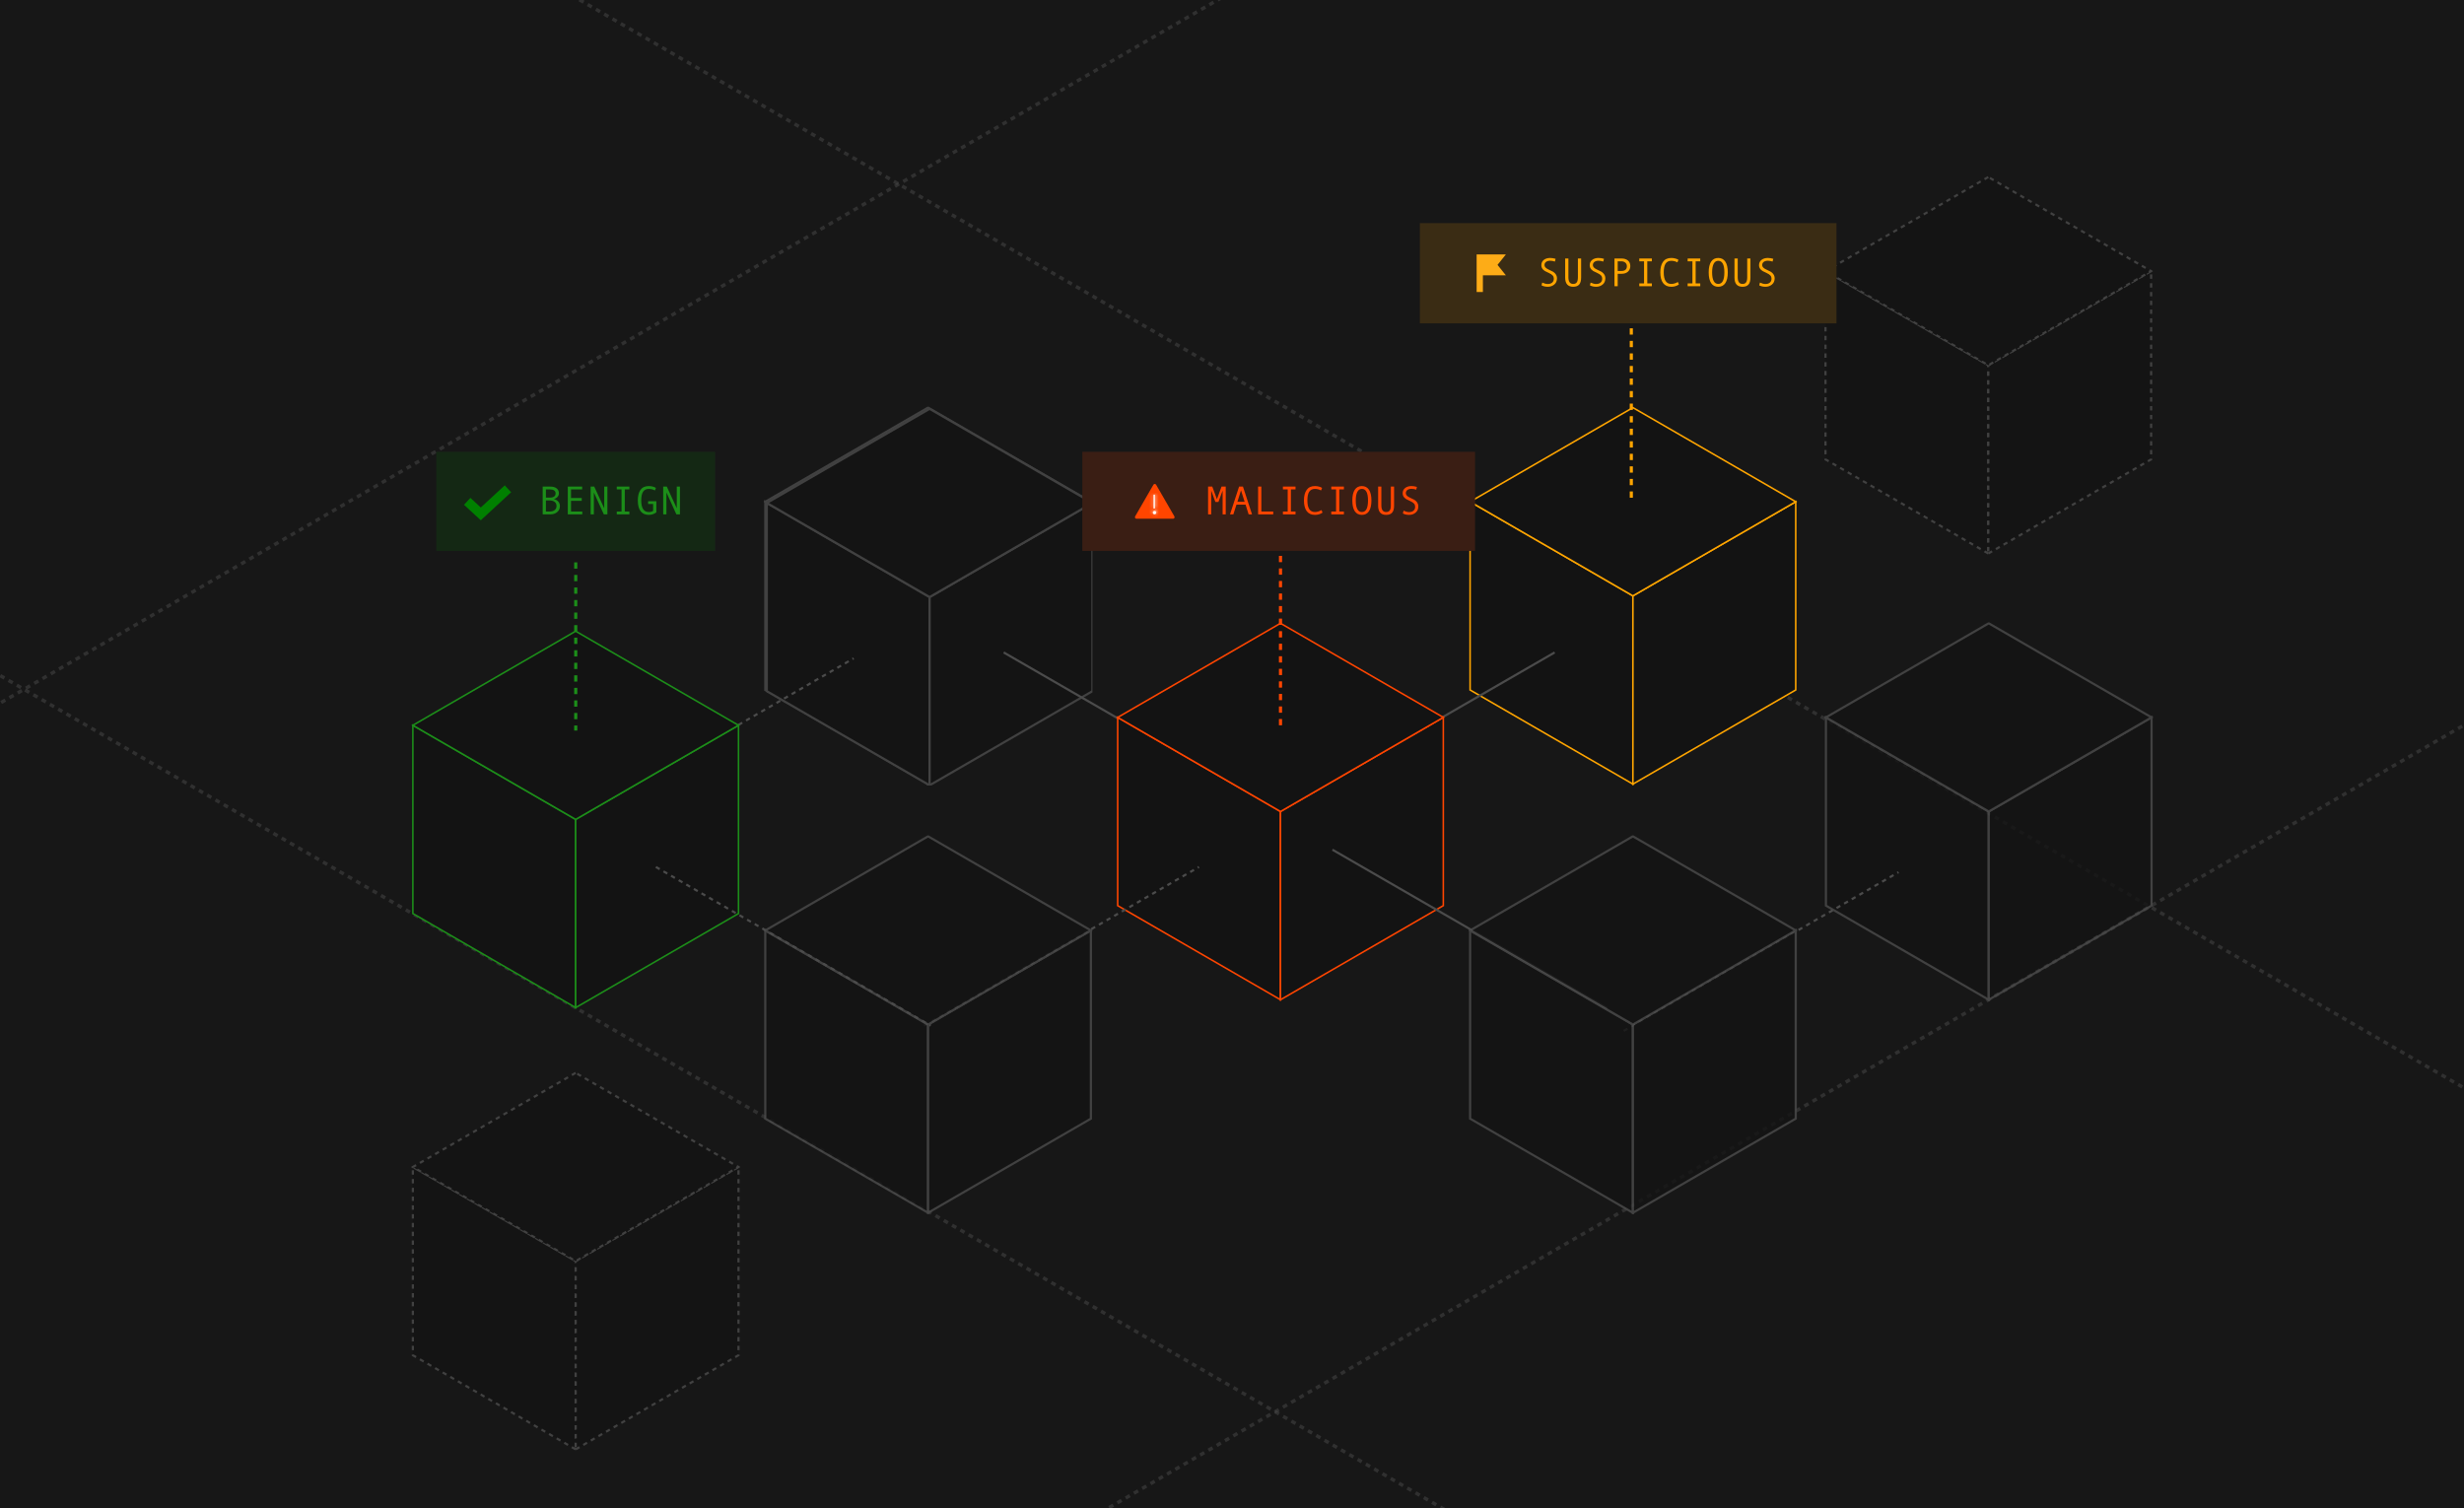 <svg width="758" height="464" viewBox="0 0 758 464" fill="none" xmlns="http://www.w3.org/2000/svg">
<rect x="0" y="0" width="758" height="464" fill="#808080" stroke="none"/>
<g clip-path="url(#clip0_218_2364)">
<rect width="758" height="464" fill="#171717"/>
<path opacity="0.5" d="M-435 467.53L378.921 -2.524" stroke="#4B4B4B" stroke-width="1.052" stroke-miterlimit="10" stroke-dasharray="1.47 1.47"/>
<path opacity="0.5" d="M86.582 -53L969.907 457.015" stroke="#4B4B4B" stroke-width="1.052" stroke-miterlimit="10" stroke-dasharray="1.47 1.47"/>
<path opacity="0.5" d="M-185.776 100.53L697.548 610.545" stroke="#4B4B4B" stroke-width="1.052" stroke-miterlimit="10" stroke-dasharray="1.47 1.47"/>
<g opacity="0.8" clip-path="url(#clip1_218_2364)">
<path d="M611.791 307.545L561.709 278.593V220.689L611.791 249.641V307.545Z" fill="#131313" stroke="#4B4B4B" stroke-width="0.674" stroke-miterlimit="10"/>
<path d="M611.796 307.545L661.882 278.593V220.685L611.796 249.641V307.545Z" fill="#131313" stroke="#4B4B4B" stroke-width="0.674" stroke-miterlimit="10"/>
<path d="M611.791 191.738L561.709 220.69L611.796 249.642L661.882 220.685L611.791 191.738Z" fill="#131313" stroke="#4B4B4B" stroke-width="0.674" stroke-miterlimit="10"/>
</g>
<path d="M499.5 317.129L584.046 268.319" stroke="#4B4B4B" stroke-width="0.674" stroke-miterlimit="10" stroke-dasharray="1.35 1.35"/>
<g clip-path="url(#clip2_218_2364)">
<path d="M502.327 241.203L452.245 212.251V154.348L502.327 183.299V241.203Z" fill="#131313" stroke="#FFA500" stroke-width="0.482" stroke-miterlimit="10"/>
<path d="M502.332 241.203L552.418 212.251V154.343L502.332 183.299V241.203Z" fill="#131313" stroke="#FFA500" stroke-width="0.482" stroke-miterlimit="10"/>
<path d="M502.327 125.396L452.245 154.347L502.332 183.299L552.418 154.342L502.327 125.396Z" fill="#131313" stroke="#FFA500" stroke-width="0.482" stroke-miterlimit="10"/>
</g>
<path d="M501.839 101L501.839 154.395" stroke="#FFA500" stroke-width="0.964" stroke-dasharray="1.93 1.93"/>
<g opacity="0.8" clip-path="url(#clip3_218_2364)">
<path d="M611.659 170.268L561.578 141.317V83.413L611.659 112.365V170.268Z" fill="#131313" stroke="#4B4B4B" stroke-width="0.674" stroke-miterlimit="10" stroke-dasharray="1.35 1.35"/>
<path d="M611.664 170.268L661.75 141.317V83.408L611.664 112.365V170.268Z" fill="#131313" stroke="#4B4B4B" stroke-width="0.674" stroke-miterlimit="10" stroke-dasharray="1.35 1.35"/>
<path d="M611.659 54.462L561.578 83.414L611.664 112.365L661.75 83.409L611.659 54.462Z" fill="#131313" stroke="#4B4B4B" stroke-width="0.674" stroke-miterlimit="10" stroke-dasharray="1.35 1.35"/>
</g>
<path d="M393.717 249.517L478.262 200.707" stroke="#4B4B4B" stroke-width="0.674" stroke-miterlimit="10"/>
<path opacity="0.5" d="M168.079 563.75L982 93.695" stroke="#4B4B4B" stroke-width="1.052" stroke-miterlimit="10" stroke-dasharray="1.47 1.47"/>
<g opacity="0.8" clip-path="url(#clip4_218_2364)">
<path d="M285.502 241.203L235.42 212.251V154.348L285.502 183.299V241.203Z" stroke="#4B4B4B" stroke-width="0.674" stroke-miterlimit="10"/>
<path d="M285.507 241.203L335.593 212.251V154.343L285.507 183.299V241.203Z" stroke="#4B4B4B" stroke-width="0.674" stroke-miterlimit="10"/>
<path d="M285.502 125.396L235.42 154.347L285.507 183.299L335.593 154.342L285.502 125.396Z" stroke="#4B4B4B" stroke-width="0.674" stroke-miterlimit="10"/>
<g clip-path="url(#clip5_218_2364)">
<path d="M285.973 241.572L235.891 212.62V154.717L285.973 183.669V241.572Z" fill="#131313" stroke="#4B4B4B" stroke-width="0.674" stroke-miterlimit="10"/>
<path d="M285.977 241.573L336.064 212.621V154.713L285.977 183.669V241.573Z" fill="#131313" stroke="#4B4B4B" stroke-width="0.674" stroke-miterlimit="10"/>
<path d="M285.973 125.766L235.891 154.717L285.977 183.669L336.064 154.713L285.973 125.766Z" fill="#131313" stroke="#4B4B4B" stroke-width="0.674" stroke-miterlimit="10"/>
</g>
</g>
<path d="M308.767 200.707L393.304 249.517" stroke="#4B4B4B" stroke-width="0.674" stroke-miterlimit="10"/>
<g clip-path="url(#clip6_218_2364)">
<path d="M393.914 307.545L343.833 278.593V220.689L393.914 249.641V307.545Z" fill="#131313" stroke="#FF4500" stroke-width="0.482" stroke-miterlimit="10"/>
<path d="M393.919 307.545L444.005 278.593V220.685L393.919 249.641V307.545Z" fill="#131313" stroke="#FF4500" stroke-width="0.482" stroke-miterlimit="10"/>
<path d="M393.914 191.738L343.833 220.69L393.919 249.642L444.005 220.685L393.914 191.738Z" fill="#131313" stroke="#FF4500" stroke-width="0.482" stroke-miterlimit="10"/>
</g>
<path d="M409.898 261.386L494.435 310.196" stroke="#4B4B4B" stroke-width="0.674" stroke-miterlimit="10"/>
<g opacity="0.8" clip-path="url(#clip7_218_2364)">
<path d="M502.327 373.078L452.245 344.126V286.223L502.327 315.174V373.078Z" fill="#131313" stroke="#4B4B4B" stroke-width="0.674" stroke-miterlimit="10"/>
<path d="M502.332 373.078L552.418 344.126V286.218L502.332 315.174V373.078Z" fill="#131313" stroke="#4B4B4B" stroke-width="0.674" stroke-miterlimit="10"/>
<path d="M502.327 257.271L452.245 286.223L502.332 315.175L552.418 286.218L502.327 257.271Z" fill="#131313" stroke="#4B4B4B" stroke-width="0.674" stroke-miterlimit="10"/>
</g>
<path d="M284.293 315.511L368.839 266.701" stroke="#4B4B4B" stroke-width="0.674" stroke-miterlimit="10" stroke-dasharray="1.35 1.35"/>
<path d="M178.069 251.343L262.615 202.533" stroke="#4B4B4B" stroke-width="0.674" stroke-miterlimit="10" stroke-dasharray="1.35 1.35"/>
<g opacity="0.8" clip-path="url(#clip8_218_2364)">
<path d="M285.502 373.078L235.42 344.126V286.223L285.502 315.174V373.078Z" fill="#131313" stroke="#4B4B4B" stroke-width="0.674" stroke-miterlimit="10"/>
<path d="M285.507 373.078L335.593 344.126V286.218L285.507 315.174V373.078Z" fill="#131313" stroke="#4B4B4B" stroke-width="0.674" stroke-miterlimit="10"/>
<path d="M285.502 257.271L235.42 286.223L285.507 315.175L335.593 286.218L285.502 257.271Z" fill="#131313" stroke="#4B4B4B" stroke-width="0.674" stroke-miterlimit="10"/>
</g>
<g opacity="0.8" clip-path="url(#clip9_218_2364)">
<path d="M177.089 445.85L127.008 416.899V358.995L177.089 387.947V445.85Z" fill="#131313" stroke="#4B4B4B" stroke-width="0.674" stroke-miterlimit="10" stroke-dasharray="1.35 1.35"/>
<path d="M177.094 445.85L227.18 416.899V358.99L177.094 387.947V445.85Z" fill="#131313" stroke="#4B4B4B" stroke-width="0.674" stroke-miterlimit="10" stroke-dasharray="1.35 1.35"/>
<path d="M177.089 330.043L127.008 358.995L177.094 387.947L227.18 358.99L177.089 330.043Z" fill="#131313" stroke="#4B4B4B" stroke-width="0.674" stroke-miterlimit="10" stroke-dasharray="1.35 1.35"/>
</g>
<path d="M393.919 171L393.919 224.736" stroke="#FF4500" stroke-width="0.964" stroke-dasharray="1.93 1.93"/>
<rect width="120.81" height="30.491" transform="translate(332.957 138.979)" fill="#3A1E14"/>
<path d="M354.827 149.113C355.011 148.796 355.469 148.796 355.653 149.113L361.279 158.858C361.462 159.175 361.233 159.573 360.866 159.573H349.614C349.247 159.573 349.018 159.175 349.201 158.858L354.827 149.113Z" fill="#FF4500"/>
<mask id="path-41-inside-1_218_2364" fill="white">
<path d="M355.158 157.169C355.446 157.169 355.68 157.403 355.68 157.691C355.68 157.98 355.446 158.214 355.158 158.214C354.869 158.214 354.635 157.98 354.635 157.691C354.635 157.403 354.869 157.169 355.158 157.169ZM355.288 156.42H354.858V152.163H355.288V156.42Z"/>
</mask>
<path d="M355.158 157.169C355.446 157.169 355.68 157.403 355.68 157.691C355.68 157.98 355.446 158.214 355.158 158.214C354.869 158.214 354.635 157.98 354.635 157.691C354.635 157.403 354.869 157.169 355.158 157.169ZM355.288 156.42H354.858V152.163H355.288V156.42Z" fill="white"/>
<path d="M355.158 157.169L355.158 154.426L355.157 154.426L355.158 157.169ZM355.68 157.691L358.423 157.691L358.423 157.69L355.68 157.691ZM355.158 158.214L355.157 160.957H355.158V158.214ZM354.635 157.691L351.892 157.69V157.691H354.635ZM355.288 156.42V159.163H358.031V156.42H355.288ZM354.858 156.42H352.115V159.163H354.858V156.42ZM354.858 152.163V149.42H352.115V152.163H354.858ZM355.288 152.163H358.031V149.42H355.288V152.163ZM355.158 157.169V159.912C353.929 159.912 352.938 158.917 352.937 157.693L355.68 157.691L358.423 157.69C358.422 155.889 356.963 154.426 355.158 154.426V157.169ZM355.68 157.691H352.937C352.937 156.465 353.931 155.471 355.158 155.471V158.214V160.957C356.961 160.957 358.423 159.495 358.423 157.691H355.68ZM355.158 158.214L355.159 155.471C356.384 155.471 357.378 156.464 357.378 157.691H354.635H351.892C351.892 159.496 353.355 160.957 355.157 160.957L355.158 158.214ZM354.635 157.691L357.378 157.693C357.378 158.918 356.385 159.912 355.159 159.912L355.158 157.169L355.157 154.426C353.353 154.426 351.893 155.889 351.892 157.69L354.635 157.691ZM355.288 156.42V153.677H354.858V156.42V159.163H355.288V156.42ZM354.858 156.42H357.601V152.163H354.858H352.115V156.42H354.858ZM354.858 152.163V154.906H355.288V152.163V149.42H354.858V152.163ZM355.288 152.163H352.544V156.42H355.288H358.031V152.163H355.288Z" fill="white" mask="url(#path-41-inside-1_218_2364)"/>
<path d="M377.071 158.224H376.115V150.904L374.827 154.406H373.889L372.6 150.904V158.224H371.645V149.688H372.933L374.361 153.578L375.783 149.688H377.071V158.224ZM385.159 158.224H384.119L383.175 155.235H380.374L379.418 158.224H378.39L381.179 149.688H382.37L385.159 158.224ZM382.891 154.37L381.772 150.837L380.658 154.37H382.891ZM391.681 158.224H387.035V149.688H388.027V157.359H391.681V158.224ZM398.541 158.224H394.663V157.359H396.133V150.553H394.663V149.688H398.541V150.553H397.125V157.359H398.541V158.224ZM406.847 157.691C406.177 158.155 405.401 158.387 404.518 158.387C403.413 158.387 402.572 158.008 401.995 157.25C401.423 156.491 401.136 155.394 401.136 153.959C401.136 152.571 401.414 151.486 401.971 150.704C402.528 149.918 403.377 149.524 404.518 149.524C404.929 149.524 405.337 149.577 405.74 149.682C406.143 149.787 406.468 149.926 406.714 150.099L406.387 150.879C405.819 150.557 405.195 150.396 404.518 150.396C403.731 150.396 403.147 150.682 402.764 151.255C402.38 151.823 402.189 152.725 402.189 153.959C402.189 156.33 402.965 157.516 404.518 157.516C405.175 157.516 405.849 157.314 406.538 156.911L406.847 157.691ZM413.423 158.224H409.545V157.359H411.015V150.553H409.545V149.688H413.423V150.553H412.007V157.359H413.423V158.224ZM418.952 149.524C419.908 149.524 420.636 149.903 421.136 150.662C421.64 151.416 421.892 152.515 421.892 153.959C421.892 155.394 421.642 156.491 421.142 157.25C420.642 158.008 419.912 158.387 418.952 158.387C418 158.387 417.272 158.01 416.768 157.256C416.268 156.497 416.018 155.398 416.018 153.959C416.018 152.519 416.268 151.42 416.768 150.662C417.268 149.903 417.996 149.524 418.952 149.524ZM418.952 157.516C420.21 157.516 420.84 156.33 420.84 153.959C420.84 151.583 420.21 150.396 418.952 150.396C418.339 150.396 417.871 150.704 417.549 151.321C417.23 151.934 417.071 152.813 417.071 153.959C417.071 155.116 417.23 155.999 417.549 156.608C417.867 157.213 418.335 157.516 418.952 157.516ZM428.861 155.538C428.861 156.526 428.66 157.248 428.256 157.703C427.857 158.159 427.248 158.387 426.429 158.387C424.78 158.387 423.955 157.445 423.955 155.562V149.688H424.947V155.471C424.947 156.834 425.441 157.516 426.429 157.516C426.925 157.516 427.288 157.355 427.518 157.032C427.752 156.709 427.869 156.185 427.869 155.459V149.688H428.861V155.538ZM435.667 150.631C435.159 150.458 434.677 150.371 434.221 150.371C433.705 150.371 433.284 150.49 432.957 150.728C432.634 150.962 432.473 151.297 432.473 151.732C432.473 152.249 432.898 152.702 433.749 153.094C434.378 153.384 434.794 153.586 434.996 153.699C435.201 153.811 435.409 153.967 435.619 154.164C435.828 154.362 435.996 154.596 436.121 154.866C436.25 155.132 436.314 155.433 436.314 155.768C436.314 156.598 436.034 157.244 435.473 157.703C434.917 158.159 434.26 158.387 433.501 158.387C432.767 158.387 432.124 158.242 431.571 157.951L431.777 157.098C432.426 157.393 432.993 157.54 433.477 157.54C434.042 157.54 434.493 157.395 434.832 157.104C435.175 156.81 435.346 156.407 435.346 155.895C435.346 155.515 435.236 155.195 435.014 154.933C434.792 154.666 434.383 154.396 433.786 154.122C433.173 153.84 432.775 153.648 432.594 153.547C432.416 153.442 432.239 153.299 432.062 153.118C431.884 152.936 431.747 152.733 431.65 152.507C431.553 152.281 431.505 152.035 431.505 151.769C431.505 151.063 431.759 150.512 432.267 150.117C432.775 149.722 433.419 149.524 434.197 149.524C434.766 149.524 435.33 149.611 435.891 149.785L435.667 150.631Z" fill="#FF4500"/>
<rect width="128.155" height="30.834" transform="translate(436.798 68.638)" fill="#3A2C14"/>
<path d="M463.249 78.273L460.68 81.485L463.249 84.697H456.183V89.836H454.256V78.273H463.249Z" fill="#FDAC17"/>
<path d="M478.325 80.463C477.817 80.289 477.335 80.202 476.879 80.202C476.363 80.202 475.941 80.321 475.615 80.559C475.292 80.793 475.131 81.128 475.131 81.564C475.131 82.08 475.556 82.534 476.407 82.925C477.036 83.215 477.452 83.417 477.653 83.53C477.859 83.642 478.067 83.798 478.277 83.995C478.486 84.193 478.654 84.427 478.779 84.697C478.908 84.963 478.972 85.264 478.972 85.599C478.972 86.429 478.692 87.075 478.131 87.534C477.575 87.99 476.917 88.218 476.159 88.218C475.425 88.218 474.782 88.073 474.229 87.782L474.435 86.93C475.084 87.224 475.651 87.371 476.135 87.371C476.7 87.371 477.151 87.226 477.49 86.936C477.833 86.641 478.004 86.238 478.004 85.726C478.004 85.347 477.893 85.026 477.672 84.764C477.45 84.498 477.04 84.227 476.444 83.953C475.831 83.671 475.433 83.479 475.252 83.378C475.074 83.273 474.897 83.13 474.719 82.949C474.542 82.767 474.405 82.564 474.308 82.338C474.211 82.112 474.163 81.866 474.163 81.6C474.163 80.894 474.417 80.344 474.925 79.948C475.433 79.553 476.077 79.355 476.855 79.355C477.424 79.355 477.988 79.442 478.549 79.616L478.325 80.463ZM486.401 85.369C486.401 86.357 486.199 87.079 485.796 87.534C485.397 87.99 484.788 88.218 483.969 88.218C482.32 88.218 481.495 87.276 481.495 85.393V79.519H482.487V85.302C482.487 86.665 482.981 87.347 483.969 87.347C484.465 87.347 484.828 87.186 485.058 86.863C485.292 86.54 485.409 86.016 485.409 85.29V79.519H486.401V85.369ZM493.207 80.463C492.699 80.289 492.217 80.202 491.761 80.202C491.245 80.202 490.823 80.321 490.497 80.559C490.174 80.793 490.013 81.128 490.013 81.564C490.013 82.08 490.438 82.534 491.289 82.925C491.918 83.215 492.334 83.417 492.535 83.53C492.741 83.642 492.949 83.798 493.158 83.995C493.368 84.193 493.536 84.427 493.661 84.697C493.79 84.963 493.854 85.264 493.854 85.599C493.854 86.429 493.574 87.075 493.013 87.534C492.457 87.99 491.799 88.218 491.041 88.218C490.307 88.218 489.664 88.073 489.111 87.782L489.317 86.93C489.966 87.224 490.533 87.371 491.017 87.371C491.582 87.371 492.033 87.226 492.372 86.936C492.715 86.641 492.886 86.238 492.886 85.726C492.886 85.347 492.775 85.026 492.554 84.764C492.332 84.498 491.922 84.227 491.325 83.953C490.712 83.671 490.315 83.479 490.134 83.378C489.956 83.273 489.779 83.13 489.601 82.949C489.424 82.767 489.287 82.564 489.19 82.338C489.093 82.112 489.045 81.866 489.045 81.6C489.045 80.894 489.299 80.344 489.807 79.948C490.315 79.553 490.958 79.355 491.737 79.355C492.305 79.355 492.87 79.442 493.431 79.616L493.207 80.463ZM496.661 79.519H498.827C499.646 79.519 500.301 79.725 500.793 80.136C501.285 80.547 501.531 81.114 501.531 81.836C501.531 82.562 501.285 83.142 500.793 83.578C500.305 84.01 499.664 84.225 498.869 84.225H497.653V88.055H496.661V79.519ZM497.653 83.36H498.73C499.896 83.36 500.478 82.872 500.478 81.896C500.478 81.445 500.319 81.08 500.001 80.801C499.686 80.523 499.279 80.384 498.779 80.384H497.653V83.36ZM508.167 88.055H504.29V87.19H505.76V80.384H504.29V79.519H508.167V80.384H506.752V87.19H508.167V88.055ZM516.473 87.522C515.804 87.986 515.028 88.218 514.144 88.218C513.039 88.218 512.198 87.839 511.622 87.081C511.049 86.323 510.763 85.225 510.763 83.79C510.763 82.402 511.041 81.317 511.598 80.535C512.154 79.749 513.003 79.355 514.144 79.355C514.556 79.355 514.963 79.408 515.366 79.513C515.77 79.618 516.094 79.757 516.34 79.93L516.014 80.71C515.445 80.388 514.822 80.227 514.144 80.227C513.358 80.227 512.773 80.513 512.39 81.086C512.007 81.654 511.815 82.556 511.815 83.79C511.815 86.161 512.592 87.347 514.144 87.347C514.802 87.347 515.475 87.145 516.165 86.742L516.473 87.522ZM523.049 88.055H519.172V87.19H520.642V80.384H519.172V79.519H523.049V80.384H521.634V87.19H523.049V88.055ZM528.579 79.355C529.534 79.355 530.262 79.734 530.762 80.493C531.267 81.247 531.519 82.346 531.519 83.79C531.519 85.225 531.269 86.323 530.769 87.081C530.268 87.839 529.538 88.218 528.579 88.218C527.627 88.218 526.899 87.841 526.395 87.087C525.895 86.329 525.645 85.23 525.645 83.79C525.645 82.35 525.895 81.251 526.395 80.493C526.895 79.734 527.623 79.355 528.579 79.355ZM528.579 87.347C529.837 87.347 530.466 86.161 530.466 83.79C530.466 81.414 529.837 80.227 528.579 80.227C527.966 80.227 527.498 80.535 527.175 81.152C526.857 81.765 526.697 82.644 526.697 83.79C526.697 84.947 526.857 85.831 527.175 86.439C527.494 87.044 527.962 87.347 528.579 87.347ZM538.488 85.369C538.488 86.357 538.286 87.079 537.883 87.534C537.484 87.99 536.875 88.218 536.056 88.218C534.406 88.218 533.582 87.276 533.582 85.393V79.519H534.574V85.302C534.574 86.665 535.068 87.347 536.056 87.347C536.552 87.347 536.915 87.186 537.145 86.863C537.379 86.54 537.496 86.016 537.496 85.29V79.519H538.488V85.369ZM545.294 80.463C544.785 80.289 544.303 80.202 543.848 80.202C543.331 80.202 542.91 80.321 542.583 80.559C542.261 80.793 542.099 81.128 542.099 81.564C542.099 82.08 542.525 82.534 543.376 82.925C544.005 83.215 544.42 83.417 544.622 83.53C544.828 83.642 545.035 83.798 545.245 83.995C545.455 84.193 545.622 84.427 545.747 84.697C545.876 84.963 545.941 85.264 545.941 85.599C545.941 86.429 545.661 87.075 545.1 87.534C544.543 87.99 543.886 88.218 543.128 88.218C542.394 88.218 541.75 88.073 541.198 87.782L541.404 86.93C542.053 87.224 542.62 87.371 543.104 87.371C543.668 87.371 544.12 87.226 544.459 86.936C544.801 86.641 544.973 86.238 544.973 85.726C544.973 85.347 544.862 85.026 544.64 84.764C544.418 84.498 544.009 84.227 543.412 83.953C542.799 83.671 542.402 83.479 542.22 83.378C542.043 83.273 541.865 83.13 541.688 82.949C541.511 82.767 541.373 82.564 541.277 82.338C541.18 82.112 541.131 81.866 541.131 81.6C541.131 80.894 541.386 80.344 541.894 79.948C542.402 79.553 543.045 79.355 543.823 79.355C544.392 79.355 544.957 79.442 545.517 79.616L545.294 80.463Z" fill="#FFA500"/>
<g clip-path="url(#clip10_218_2364)">
<path d="M177.089 309.973L127.008 281.021V223.117L177.089 252.069V309.973Z" fill="#131313" stroke="#1C8E19" stroke-width="0.482" stroke-miterlimit="10"/>
<path d="M177.094 309.972L227.18 281.021V223.112L177.094 252.069V309.972Z" fill="#131313" stroke="#1C8E19" stroke-width="0.482" stroke-miterlimit="10"/>
<path d="M177.089 194.165L127.008 223.117L177.094 252.069L227.18 223.112L177.089 194.165Z" fill="#131313" stroke="#1C8E19" stroke-width="0.482" stroke-miterlimit="10"/>
</g>
<path d="M201.77 266.701L286.307 315.511" stroke="#4B4B4B" stroke-width="0.674" stroke-miterlimit="10" stroke-dasharray="1.35 1.35"/>
<path d="M177.116 173L177.116 224.736" stroke="#1C8E19" stroke-width="0.964" stroke-dasharray="1.93 1.93"/>
<rect width="85.758" height="30.491" transform="translate(134.237 138.979)" fill="#142814"/>
<path d="M143.73 154.223L147.906 158.078L156.257 150.369" stroke="#008000" stroke-width="2.891"/>
<path d="M170.422 153.541C170.99 153.674 171.436 153.932 171.759 154.316C172.081 154.699 172.243 155.154 172.243 155.683C172.243 156.457 171.96 157.074 171.396 157.534C170.835 157.994 170.16 158.224 169.369 158.224H166.943V149.688H169.309C170.131 149.688 170.775 149.869 171.238 150.232C171.702 150.591 171.934 151.099 171.934 151.757C171.934 152.16 171.799 152.519 171.529 152.833C171.263 153.148 170.894 153.376 170.422 153.517V153.541ZM167.935 153.082H169.097C170.311 153.082 170.918 152.648 170.918 151.781C170.918 151.386 170.769 151.083 170.47 150.873C170.172 150.66 169.734 150.553 169.157 150.553H167.935V153.082ZM167.935 157.359H169.061C169.718 157.359 170.238 157.209 170.621 156.911C171.009 156.612 171.202 156.203 171.202 155.683C171.202 155.13 171.013 154.703 170.633 154.4C170.254 154.098 169.706 153.947 168.988 153.947H167.935V157.359ZM179.127 158.224H174.668V149.688H179.091V150.553H175.661V153.196H178.958V154.062H175.661V157.359H179.127V158.224ZM186.852 158.224H185.751L182.69 151.484V158.224H181.698V149.688H182.805L185.878 156.366V149.688H186.852V158.224ZM193.616 158.224H189.738V157.359H191.208V150.553H189.738V149.688H193.616V150.553H192.2V157.359H193.616V158.224ZM201.91 157.619C201.212 158.131 200.44 158.387 199.593 158.387C198.484 158.387 197.643 158.012 197.07 157.262C196.497 156.508 196.211 155.407 196.211 153.959C196.211 152.559 196.487 151.47 197.04 150.692C197.596 149.914 198.447 149.524 199.593 149.524C200.004 149.524 200.411 149.577 200.815 149.682C201.218 149.787 201.543 149.926 201.789 150.099L201.462 150.879C200.893 150.557 200.27 150.396 199.593 150.396C198.81 150.396 198.225 150.682 197.838 151.255C197.455 151.827 197.264 152.729 197.264 153.959C197.264 156.33 198.04 157.516 199.593 157.516C200.177 157.516 200.619 157.393 200.918 157.147V155.042H199.381V154.183H201.91V157.619ZM209.175 158.224H208.074L205.013 151.484V158.224H204.021V149.688H205.128L208.201 156.366V149.688H209.175V158.224Z" fill="#1C8E19"/>
</g>
<defs>
<clipPath id="clip0_218_2364">
<rect width="758" height="464" fill="white"/>
</clipPath>
<clipPath id="clip1_218_2364">
<rect width="101.131" height="116.503" fill="white" transform="translate(561.23 191.459)"/>
</clipPath>
<clipPath id="clip2_218_2364">
<rect width="101.131" height="116.503" fill="white" transform="translate(451.766 125.117)"/>
</clipPath>
<clipPath id="clip3_218_2364">
<rect width="101.131" height="116.503" fill="white" transform="translate(561.098 54.184)"/>
</clipPath>
<clipPath id="clip4_218_2364">
<rect width="101.131" height="116.503" fill="white" transform="translate(234.941 125.117)"/>
</clipPath>
<clipPath id="clip5_218_2364">
<rect width="101.131" height="116.503" fill="white" transform="translate(235.412 125.487)"/>
</clipPath>
<clipPath id="clip6_218_2364">
<rect width="101.131" height="116.503" fill="white" transform="translate(343.354 191.459)"/>
</clipPath>
<clipPath id="clip7_218_2364">
<rect width="101.131" height="116.503" fill="white" transform="translate(451.766 256.992)"/>
</clipPath>
<clipPath id="clip8_218_2364">
<rect width="101.131" height="116.503" fill="white" transform="translate(234.941 256.992)"/>
</clipPath>
<clipPath id="clip9_218_2364">
<rect width="101.131" height="116.503" fill="white" transform="translate(126.529 329.765)"/>
</clipPath>
<clipPath id="clip10_218_2364">
<rect width="101.131" height="116.503" fill="white" transform="translate(126.529 193.887)"/>
</clipPath>
</defs>
</svg>
